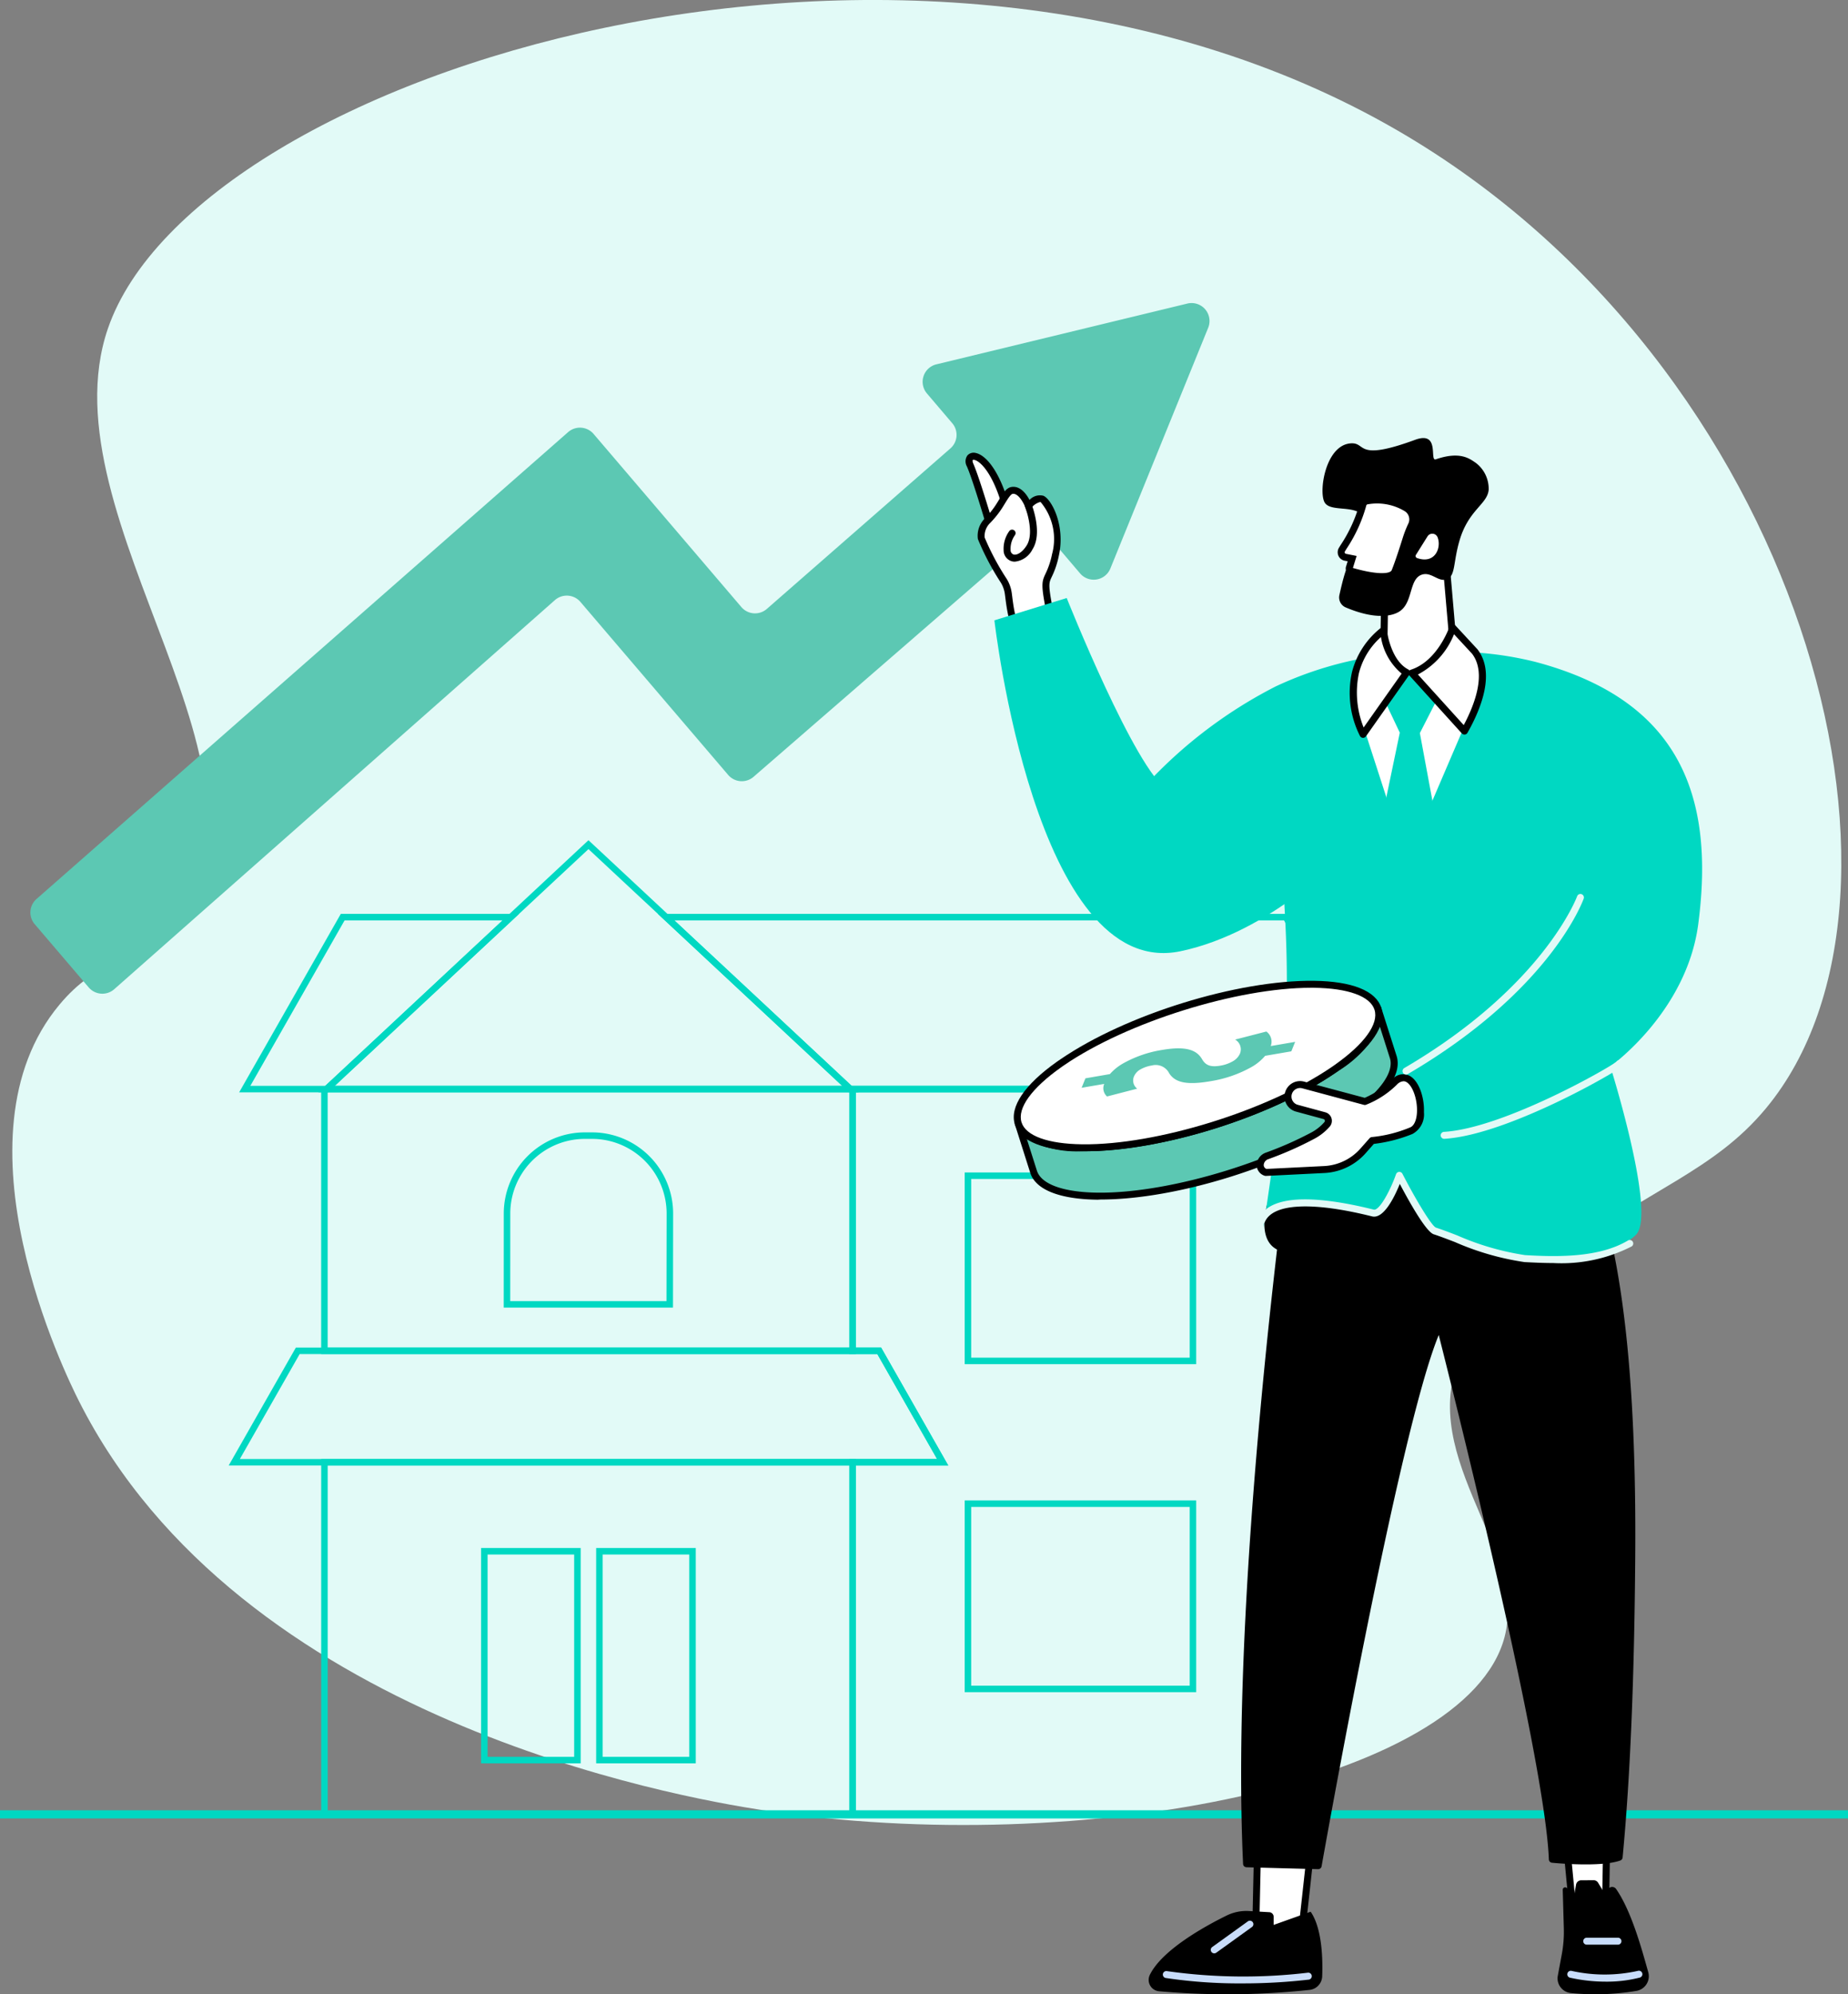 <svg xmlns="http://www.w3.org/2000/svg" width="170.768" height="184.252" viewBox="0 0 170.768 184.252">
  <rect x="0" y="0" width="170.768" height="184.252" fill="#808080" stroke="none"/>
  <g id="Group_372" data-name="Group 372" transform="translate(-1669.675 -298.108)">
    <path id="Path_628" data-name="Path 628" d="M1685.02,383.772c12.935-13.14-11.436-37.615-5.377-55.3,8.158-23.806,74.52-44.217,119.188-18.3,37.407,21.7,50.395,70.56,34.053,90.308-4.891,5.91-10.977,7.482-18.971,13.663-7.436,5.75-8.273,7.217-8.809,8.217-5.289,9.874,5.834,18.539,3.6,27.008-3.537,13.38-38.906,20.519-68.484,15.99-7.976-1.221-48.394-8.322-63.261-37.826-1.151-2.283-12.035-24.333-1.792-36.6C1678.714,386.679,1681.572,387.275,1685.02,383.772Z" fill="#e2faf7"/>
    <g id="Government_spending" data-name="Government spending">
      <path id="Path_629" data-name="Path 629" d="M1779.394,326.154l-23.194,5.617a1.658,1.658,0,0,0-.872,2.686l2.344,2.754a1.658,1.658,0,0,1-.186,2.336l-16.965,14.832a1.659,1.659,0,0,1-2.338-.184L1724.527,338.2a1.658,1.658,0,0,0-2.338-.183l-49.125,43.135a1.659,1.659,0,0,0-.184,2.338l4.992,5.845a1.659,1.659,0,0,0,2.338.184l40.762-35.985a1.659,1.659,0,0,1,2.338.184l13.651,15.984a1.659,1.659,0,0,0,2.338.185l25.314-21.962a1.659,1.659,0,0,1,2.34.186l2.528,2.971a1.658,1.658,0,0,0,2.8-.451l9.041-22.245A1.658,1.658,0,0,0,1779.394,326.154Z" fill="#5cc8b3"/>
      <g id="Group_346" data-name="Group 346">
        <g id="Group_341" data-name="Group 341">
          <path id="Path_630" data-name="Path 630" d="M1790.458,398.73v67.012h-42V433.206h8.329l-5.862-10.294h-2.467V398.73Z" fill="none" stroke="#00d8c2" stroke-miterlimit="10" stroke-width="0.601"/>
        </g>
        <path id="Path_631" data-name="Path 631" d="M1701.343,382.84h15.535l-17.03,15.89h-7.557Z" fill="none" stroke="#00d8c2" stroke-miterlimit="10" stroke-width="0.601"/>
        <path id="Path_632" data-name="Path 632" d="M1797.557,398.73h-49.3l-17.03-15.89H1788.5Z" fill="none" stroke="#00d8c2" stroke-miterlimit="10" stroke-width="0.601"/>
        <g id="Group_342" data-name="Group 342">
          <path id="Path_633" data-name="Path 633" d="M1748.261,398.73h-48.414l17.03-15.89,7.177-6.695,7.177,6.695Z" fill="none" stroke="#00d8c2" stroke-miterlimit="10" stroke-width="0.601"/>
          <path id="Path_634" data-name="Path 634" d="M1748.453,398.91v24h-48.8v-24l.192-.18h48.414Z" fill="none" stroke="#00d8c2" stroke-miterlimit="10" stroke-width="0.601"/>
          <rect id="Rectangle_79" data-name="Rectangle 79" width="48.797" height="32.536" transform="translate(1699.656 433.206)" fill="none" stroke="#00d8c2" stroke-miterlimit="10" stroke-width="0.601"/>
        </g>
        <g id="Group_343" data-name="Group 343">
          <rect id="Rectangle_80" data-name="Rectangle 80" width="8.603" height="19.295" transform="translate(1714.43 441.428)" fill="none" stroke="#00d8c2" stroke-miterlimit="10" stroke-width="0.601"/>
          <rect id="Rectangle_81" data-name="Rectangle 81" width="8.603" height="19.295" transform="translate(1725.065 441.428)" fill="none" stroke="#00d8c2" stroke-miterlimit="10" stroke-width="0.601"/>
        </g>
        <path id="Path_635" data-name="Path 635" d="M1756.782,433.206h-65.459l5.866-10.294h53.732Z" fill="none" stroke="#00d8c2" stroke-miterlimit="10" stroke-width="0.601"/>
        <path id="Path_636" data-name="Path 636" d="M1731.576,410.249a7.2,7.2,0,0,0-7.184-7.221h-.679a7.2,7.2,0,0,0-7.185,7.221l-.005,8.365h15.04Z" fill="none" stroke="#00d8c2" stroke-miterlimit="10" stroke-width="0.601"/>
        <g id="Group_344" data-name="Group 344">
          <rect id="Rectangle_82" data-name="Rectangle 82" width="20.793" height="17.112" transform="translate(1759.119 406.731)" fill="none" stroke="#00d8c2" stroke-miterlimit="10" stroke-width="0.601"/>
        </g>
        <g id="Group_345" data-name="Group 345">
          <rect id="Rectangle_83" data-name="Rectangle 83" width="20.793" height="17.112" transform="translate(1759.119 437.034)" fill="none" stroke="#00d8c2" stroke-miterlimit="10" stroke-width="0.601"/>
        </g>
        <line id="Line_4" data-name="Line 4" x2="170.768" transform="translate(1669.675 465.736)" fill="none" stroke="#00d8c2" stroke-miterlimit="10" stroke-width="0.755"/>
      </g>
      <g id="Group_371" data-name="Group 371">
        <g id="Group_355" data-name="Group 355">
          <g id="Group_349" data-name="Group 349">
            <g id="Group_347" data-name="Group 347">
              <path id="Path_637" data-name="Path 637" d="M1814.113,465.158l.834,8.735h3.1l.15-8.591Z" fill="#fff"/>
              <path id="Path_638" data-name="Path 638" d="M1814.626,473.924l-.834-8.735a.325.325,0,0,1,.086-.252.331.331,0,0,1,.246-.1l4.083.144a.323.323,0,0,1,.311.328l-.15,8.591a.323.323,0,0,1-.323.317h-3.1A.323.323,0,0,1,1814.626,473.924Zm3.241-8.31-3.4-.12.771,8.077h2.489Z"/>
            </g>
            <g id="Group_348" data-name="Group 348">
              <path id="Path_639" data-name="Path 639" d="M1814.829,482.245a23.026,23.026,0,0,0,6.065-.2,1.375,1.375,0,0,0,1.091-1.726c-.562-2-1.538-5.636-2.974-7.692a.438.438,0,0,0-.743.044l-.26.479-.654-1.093a.488.488,0,0,0-.373-.236l-1.142.007a.488.488,0,0,0-.526.4l-.162.92-.692-.615a.226.226,0,0,0-.376.176l.1,3.554a11.3,11.3,0,0,1-.186,2.392l-.386,2.082A1.372,1.372,0,0,0,1814.829,482.245Z"/>
              <path id="Path_640" data-name="Path 640" d="M1818.1,481.192a12.219,12.219,0,0,0,3.087-.372.323.323,0,1,0-.164-.624,14.079,14.079,0,0,1-6.13,0,.323.323,0,0,0-.157.626A15.137,15.137,0,0,0,1818.1,481.192Z" fill="#c8dcfa"/>
              <path id="Path_641" data-name="Path 641" d="M1816.3,477.776h2.884a.322.322,0,1,0,0-.645H1816.3a.322.322,0,1,0,0,.645Z" fill="#c8dcfa"/>
            </g>
          </g>
          <g id="Group_352" data-name="Group 352">
            <g id="Group_350" data-name="Group 350">
              <path id="Path_642" data-name="Path 642" d="M1791.089,466.347l-1.119,10.181-4.277.9.26-11.938Z" fill="#fff"/>
              <path id="Path_643" data-name="Path 643" d="M1785.487,477.673a.323.323,0,0,1-.117-.255l.261-11.938a.323.323,0,0,1,.375-.311l5.136.86a.323.323,0,0,1,.267.354l-1.119,10.181a.323.323,0,0,1-.254.28l-4.277.9a.371.371,0,0,1-.066.007A.319.319,0,0,1,1785.487,477.673Zm5.248-11.058-4.468-.748-.243,11.159,3.651-.765Z"/>
            </g>
            <g id="Group_351" data-name="Group 351">
              <path id="Path_644" data-name="Path 644" d="M1791.854,480.713c.062-1.588,0-4.428-1.064-5.983l-3.422,1.22v-.732a.426.426,0,0,0-.382-.442l-1.908-.11a4.144,4.144,0,0,0-2.072.427c-1.924.947-5.954,3.151-7.084,5.483a1.055,1.055,0,0,0,.82,1.5,71.509,71.509,0,0,0,13.912-.119A1.307,1.307,0,0,0,1791.854,480.713Z"/>
              <path id="Path_645" data-name="Path 645" d="M1784.522,481.352a52.826,52.826,0,0,0,6.086-.347.322.322,0,0,0,.283-.357.325.325,0,0,0-.357-.284,50.4,50.4,0,0,1-13.026-.145.322.322,0,1,0-.112.635A45.958,45.958,0,0,0,1784.522,481.352Z" fill="#c8dcfa"/>
              <path id="Path_646" data-name="Path 646" d="M1781.881,478.577a.321.321,0,0,0,.188-.061l3.294-2.372a.322.322,0,1,0-.377-.523l-3.293,2.372a.322.322,0,0,0,.188.584Z" fill="#c8dcfa"/>
            </g>
          </g>
          <path id="Path_647" data-name="Path 647" d="M1786.827,409.193l3.93-2.5,7.053,3.812a28.257,28.257,0,0,1-6.83,3.034C1784.807,415.232,1786.827,409.193,1786.827,409.193Z"/>
          <g id="Group_354" data-name="Group 354">
            <g id="Group_353" data-name="Group 353">
              <path id="Path_648" data-name="Path 648" d="M1789.754,399.879s-6.194,42.318-4.888,70.426l6.618.176s7.58-42.9,11.23-49.993c0,0,10.028,39.114,10.41,49.4,0,0,4.413.445,6.172-.189.944-9.927,1.118-21.348,1.165-27.8.136-18.463-1.626-26.85-2.592-30.828-.887-3.653-1.839-6.622-2.534-8.63l-2.322-6.631Z"/>
              <path id="Path_649" data-name="Path 649" d="M1791.476,470.8l-6.618-.177a.324.324,0,0,1-.314-.308c-1.293-27.816,4.829-70.063,4.891-70.487a.324.324,0,0,1,.264-.271l23.259-4.067a.321.321,0,0,1,.359.211l2.322,6.631c.978,2.826,1.834,5.74,2.543,8.66,1.179,4.854,2.73,13.339,2.6,30.906-.083,11.347-.465,20.449-1.167,27.828a.321.321,0,0,1-.212.272c-1.807.651-6.13.226-6.313.207a.322.322,0,0,1-.29-.309c-.345-9.276-8.687-42.572-10.175-48.447-3.71,8.954-10.752,48.67-10.825,49.084a.324.324,0,0,1-.318.267Zm11.274-50.637a.322.322,0,0,1,.276.24c.1.388,9.862,38.567,10.408,49.185a20.678,20.678,0,0,0,5.561-.135c.687-7.322,1.062-16.34,1.144-27.559.128-17.5-1.413-25.929-2.584-30.75-.7-2.9-1.554-5.794-2.525-8.6l-2.231-6.372-22.759,3.98c-.486,3.4-6.05,43.149-4.865,69.834l6.04.161c.71-4,7.693-42.976,11.212-49.811a.324.324,0,0,1,.287-.175Z"/>
            </g>
            <path id="Path_650" data-name="Path 650" d="M1802.751,420.943a.345.345,0,0,0,.1-.015.323.323,0,0,0,.208-.406,5.815,5.815,0,0,0-3.8-3.789.322.322,0,1,0-.164.623h0a5.165,5.165,0,0,1,3.354,3.363A.322.322,0,0,0,1802.751,420.943Z"/>
          </g>
        </g>
        <g id="Group_360" data-name="Group 360">
          <g id="Group_356" data-name="Group 356">
            <path id="Path_651" data-name="Path 651" d="M1797.652,351.63l-.107,6.495a1.984,1.984,0,0,1-1.468,1.68l-.33.189c-.537.137-.817.251-1.15,1.478l11.844-1.376c.161-.351.108-.761-.414-.8l-.564-.136a1.982,1.982,0,0,1-1.518-1.584l-.717-8.3Z" fill="#fff"/>
            <path id="Path_652" data-name="Path 652" d="M1794.353,361.682a.323.323,0,0,1-.067-.3c.348-1.282.7-1.524,1.339-1.7l.293-.167a.356.356,0,0,1,.078-.032,1.651,1.651,0,0,0,1.226-1.391l.108-6.477a.323.323,0,0,1,.2-.292l5.575-2.357a.323.323,0,0,1,.447.269l.716,8.284a1.658,1.658,0,0,0,1.274,1.314l.541.13a.809.809,0,0,1,.66.383.948.948,0,0,1-.006.874.324.324,0,0,1-.256.186l-11.844,1.376a.229.229,0,0,1-.037,0A.32.32,0,0,1,1794.353,361.682Zm11.83-2a.246.246,0,0,0-.183-.069.278.278,0,0,1-.049-.008l-.558-.134a2.3,2.3,0,0,1-1.765-1.842l0-.029-.679-7.857-4.974,2.1-.1,6.285,0,.033a2.294,2.294,0,0,1-1.664,1.942l-.294.168a.327.327,0,0,1-.08.032c-.356.091-.551.141-.778.789l11.147-1.3A.19.19,0,0,0,1806.183,359.682Z"/>
          </g>
          <g id="Group_359" data-name="Group 359">
            <g id="Group_358" data-name="Group 358">
              <path id="Path_653" data-name="Path 653" d="M1794.414,339.077c1.613-.176.344,1.751,6.036-.337,2.334-.855,1.285,2.015,1.9,1.806,2.251-.775,3.126-.058,3.676.31a3,3,0,0,1,1.212,2.5c-.114,1.346-1.868,1.842-2.7,4.715-.588,2.018-.356,3.214-1.14,3.545s-1.445-.714-2.338-.414c-1.156.388-.82,2.4-1.919,3.293-.693.565-2.355.9-5.107-.265a1,1,0,0,1-.59-1.141c.134-.606.308-1.37.535-2.086,1.082-3.413,2.242-4.232,1.763-5.078-.734-1.294-3.222-.4-3.7-1.472C1791.543,343.345,1792.2,339.319,1794.414,339.077Z"/>
              <g id="Group_357" data-name="Group 357">
                <path id="Path_654" data-name="Path 654" d="M1800.11,346.611h0a10.037,10.037,0,0,0-.505,1.288c-.259.825-.714,2.237-1.029,3.008-.391.957-3.177.219-4.044-.037a.251.251,0,0,1-.164-.329l.254-.822-.68-.136a.486.486,0,0,1-.214-.139.475.475,0,0,1-.049-.56,14.342,14.342,0,0,0,1.936-4.142.471.471,0,0,1,.372-.355,5.256,5.256,0,0,1,3.649.664A1.218,1.218,0,0,1,1800.11,346.611Z" fill="#fff"/>
                <path id="Path_655" data-name="Path 655" d="M1794.44,351.179a.575.575,0,0,1-.349-.293.562.562,0,0,1-.031-.44l.148-.481-.329-.066-.042-.011a.823.823,0,0,1-.353-.232.8.8,0,0,1-.081-.939l.154-.251a13.182,13.182,0,0,0,1.744-3.8.8.8,0,0,1,.626-.6,5.615,5.615,0,0,1,3.876.7,1.537,1.537,0,0,1,.6,1.975h0a9.814,9.814,0,0,0-.488,1.245c-.249.794-.715,2.243-1.039,3.034-.2.5-.784.679-1.528.679A11.152,11.152,0,0,1,1794.44,351.179Zm5.378-4.706a.891.891,0,0,0-.35-1.146,4.953,4.953,0,0,0-3.422-.623.149.149,0,0,0-.118.113,13.724,13.724,0,0,1-1.822,3.987l-.152.248a.151.151,0,0,0,.018.181.163.163,0,0,0,.059.039l1.005.2-.343,1.109c2.152.626,3.432.579,3.584.205.315-.77.775-2.2,1.021-2.984a10.25,10.25,0,0,1,.52-1.329Zm-5.148,4.18,0-.007Z"/>
              </g>
              <path id="Path_656" data-name="Path 656" d="M1800.623,349.667c1.693.589,2.266-.989,1.892-1.928a.524.524,0,0,0-.929-.074l-1.069,1.707A.2.2,0,0,0,1800.623,349.667Z" fill="#fff"/>
            </g>
          </g>
        </g>
        <g id="Group_370" data-name="Group 370">
          <g id="Group_363" data-name="Group 363">
            <g id="Group_361" data-name="Group 361">
              <path id="Path_657" data-name="Path 657" d="M1762.681,345.1c-1.524-5.649-3.956-5.364-3.367-4.037s1.947,5.973,1.947,5.973Z" fill="#fff"/>
              <path id="Path_658" data-name="Path 658" d="M1760.951,347.127c-.013-.046-1.356-4.636-1.931-5.932a.943.943,0,0,1,.044-1,.767.767,0,0,1,.785-.234c.913.193,2.218,1.622,3.143,5.053l.041.149-1.9,2.589Zm-1.236-6.532c-.089-.019-.139-.005-.15.009s-.046.127.044.329c.468,1.054,1.383,4.069,1.777,5.389l.943-1.286C1761.422,341.773,1760.227,340.7,1759.715,340.6Z"/>
            </g>
            <g id="Group_362" data-name="Group 362">
              <path id="Path_659" data-name="Path 659" d="M1760.869,346.277a1.961,1.961,0,0,0-.518,1.562,26.45,26.45,0,0,0,2.087,3.936,3.05,3.05,0,0,1,.412,1.161c.154,1.116.519,5.59,3.179,5.393,1.124-.083.911-2.162.462-4.736s.116-1.515.717-4.218-.694-4.938-1.234-5.167-1.259.643-1.259.643-.594-1.568-1.505-1.435c-.411.06-.7.668-1.228,1.5A9.069,9.069,0,0,1,1760.869,346.277Z" fill="#fff"/>
              <path id="Path_660" data-name="Path 660" d="M1762.565,353.248c-.013-.1-.024-.193-.035-.268a2.726,2.726,0,0,0-.368-1.038,24.21,24.21,0,0,1-2.125-4.033,2.242,2.242,0,0,1,.585-1.839h0c.012-.014.041-.045.084-.09a8.168,8.168,0,0,0,1-1.241c.093-.147.18-.288.26-.419.411-.669.707-1.152,1.193-1.223.808-.117,1.369.668,1.651,1.2a1.3,1.3,0,0,1,1.286-.384c.741.315,2.046,2.732,1.423,5.534a8.042,8.042,0,0,1-.652,1.951c-.238.5-.319.67-.062,2.142.414,2.375.558,3.993-.006,4.716a1.021,1.021,0,0,1-.75.4c-.069.005-.136.007-.2.007C1763.243,358.658,1762.753,354.744,1762.565,353.248Zm2.4-8.192-.353.429-.2-.52c-.164-.432-.663-1.306-1.157-1.23-.188.028-.455.462-.737.922-.082.134-.17.278-.266.428a8.8,8.8,0,0,1-1.083,1.342l-.056.058a1.67,1.67,0,0,0-.449,1.284,23.6,23.6,0,0,0,2.048,3.84,3.357,3.357,0,0,1,.455,1.283c.011.077.022.17.036.276.171,1.367.627,5,2.8,4.84a.376.376,0,0,0,.29-.151c.5-.643.081-3.051-.121-4.208-.278-1.593-.188-1.894.114-2.529a7.507,7.507,0,0,0,.606-1.815,5.307,5.307,0,0,0-1.046-4.8.178.178,0,0,0-.07-.013A1.544,1.544,0,0,0,1764.964,345.056Z"/>
            </g>
            <path id="Path_661" data-name="Path 661" d="M1763.447,350a2.067,2.067,0,0,0,1.637-1.139c.969-1.512-.064-4.119-.108-4.23a.322.322,0,0,0-.6.241c.009.024.952,2.41.163,3.642-.435.678-.918.9-1.2.827a.429.429,0,0,1-.28-.433,2.17,2.17,0,0,1,.391-1.341.322.322,0,0,0-.5-.406,2.779,2.779,0,0,0-.534,1.775,1.053,1.053,0,0,0,.756,1.028A1.076,1.076,0,0,0,1763.447,350Z"/>
          </g>
          <path id="Path_662" data-name="Path 662" d="M1812.22,360.647s-8.146-3.577-20.592.173.23,24.427.23,24.427H1810.4Z" fill="#fff"/>
          <path id="Path_663" data-name="Path 663" d="M1799.026,365.8l-2.8,13.44,7.121-.119-2.467-13.284,1.685-3.295-1.927-2.231-1.409-.037-1.7,2.364Z" fill="#00d8c2"/>
          <path id="Path_664" data-name="Path 664" d="M1787.544,361.533a33.509,33.509,0,0,1,7.643-2.519c.072-.015.077.09.041.277a10.566,10.566,0,0,0,.175,4.962l.433,1.5,3.837,11.849,5.122-11.947.408-.907a11.272,11.272,0,0,0,.855-6.133c-.019-.138-.019-.22.008-.218a31.064,31.064,0,0,1,5.517.87c13.282,3.527,16.586,12.349,15.021,24.225-1.074,8.152-8.121,13.144-8.121,13.144s4.291,13.635,2.367,15.551c-2,1.988-8.78,4.043-18.695-.272-.943-.41-3.125-5.343-3.125-5.343l-.058.176a9.294,9.294,0,0,1-1.62,2.959l-.335.41s-10.532-2.569-10.58,1.371l1.054-7.325a107.668,107.668,0,0,0,.947-21.032l-.206-3.9-17.78-1.829A42.8,42.8,0,0,1,1787.544,361.533Z" fill="#00d8c2"/>
          <path id="Path_665" data-name="Path 665" d="M1761.565,355.42l6.681-2.061s6.344,15.937,9.343,17.749,16.331,5.9,16.331,5.9-6.768,7.238-15.174,8.987C1765.347,388.783,1761.565,355.42,1761.565,355.42Z" fill="#00d8c2"/>
          <g id="Group_364" data-name="Group 364">
            <path id="Path_666" data-name="Path 666" d="M1805,365.652c1.338-2.368,2.433-5.425.952-7.354l-2.027-2.189s-1.1,3.321-3.779,4.182Z" fill="#fff"/>
            <path id="Path_667" data-name="Path 667" d="M1804.76,365.869l-4.854-5.361a.324.324,0,0,1,.14-.524c2.487-.8,3.561-3.945,3.572-3.977a.322.322,0,0,1,.542-.117l2.027,2.189.02.023c1.632,2.125.4,5.365-.927,7.709a.325.325,0,0,1-.245.162l-.036,0A.328.328,0,0,1,1804.76,365.869Zm-.724-9.164a7.2,7.2,0,0,1-3.336,3.719l4.234,4.676c.978-1.833,2.145-4.785.77-6.594Z"/>
          </g>
          <g id="Group_365" data-name="Group 365">
            <path id="Path_668" data-name="Path 668" d="M1799.66,360.244c-1.832-.949-2.152-3.895-2.152-3.895a7.328,7.328,0,0,0-2.578,3.9,8.535,8.535,0,0,0,.7,5.71Z" fill="#fff"/>
            <path id="Path_669" data-name="Path 669" d="M1795.62,366.277a.325.325,0,0,1-.265-.156,8.791,8.791,0,0,1-.741-5.939,7.584,7.584,0,0,1,2.7-4.092.323.323,0,0,1,.514.224c0,.028.325,2.787,1.979,3.644a.319.319,0,0,1,.165.209.323.323,0,0,1-.05.263l-4.028,5.711a.323.323,0,0,1-.263.136Zm1.665-9.313a6.646,6.646,0,0,0-2.038,3.344,8.677,8.677,0,0,0,.437,5.013l3.513-4.98A5.534,5.534,0,0,1,1797.285,356.964Z"/>
          </g>
          <g id="Group_368" data-name="Group 368">
            <g id="Group_366" data-name="Group 366">
              <path id="Path_670" data-name="Path 670" d="M1763.765,401.9l1.424,4.473c.431,1.356,2.432,2.212,5.917,2.254,6.971.083,17.279-3.123,23.237-7.2l.29-.2c3-2.119,4.231-4.052,3.787-5.452L1797,391.3c.444,1.4-.786,3.333-3.787,5.452-.1.068-.192.134-.29.2-5.958,4.076-16.266,7.282-23.236,7.2C1766.2,404.11,1764.2,403.254,1763.765,401.9Z" fill="#5cc8b3"/>
              <path id="Path_671" data-name="Path 671" d="M1771.1,408.947c-3.517-.042-5.727-.922-6.221-2.478L1763.46,402l0-.005a.323.323,0,0,1,.615-.2v0c.4,1.249,2.445,1.988,5.612,2.025,6.831.088,17.175-3.122,23.051-7.142.1-.066.191-.132.286-.2,2.74-1.935,4.076-3.79,3.666-5.089v0h0a.323.323,0,0,1,.615-.2h0l1.424,4.472c.511,1.609-.877,3.673-3.909,5.814l-.293.2c-5.991,4.1-16.093,7.256-23.147,7.256Zm22.291-11.931c-.1.068-.194.136-.293.2-6.069,4.152-16.355,7.33-23.422,7.254a9.854,9.854,0,0,1-5.109-1.113l.927,2.913c.4,1.251,2.443,1.99,5.613,2.028,6.83.076,17.175-3.122,23.051-7.142.1-.066.191-.132.286-.2,2.742-1.937,4.078-3.792,3.665-5.091l-.926-2.91A10.288,10.288,0,0,1,1793.394,397.016Z"/>
            </g>
            <g id="Group_367" data-name="Group 367">
              <path id="Path_672" data-name="Path 672" d="M1767.844,396.244c-.1.067-.195.134-.291.2-5.908,4.171-4.955,7.621,2.13,7.706,6.97.083,17.278-3.123,23.236-7.2.1-.067.194-.133.29-.2,5.907-4.171,4.954-7.621-2.131-7.706C1784.109,388.963,1773.8,392.169,1767.844,396.244Z" fill="#fff"/>
              <path id="Path_673" data-name="Path 673" d="M1769.679,404.474c-3.528-.042-5.739-.927-6.225-2.491-.5-1.606.89-3.666,3.913-5.8.1-.069.2-.137.3-.205h0c6.069-4.152,16.354-7.333,23.42-7.254,3.528.042,5.739.927,6.225,2.491.5,1.607-.89,3.667-3.913,5.8-.1.068-.194.136-.293.2-5.991,4.1-16.092,7.256-23.146,7.256Zm-1.653-7.964h0c-.1.066-.192.132-.287.2-2.735,1.931-4.073,3.784-3.669,5.083.391,1.257,2.438,2,5.616,2.037,6.831.088,17.175-3.122,23.051-7.142.1-.066.191-.132.286-.2,2.735-1.931,4.072-3.784,3.668-5.082-.391-1.257-2.438-2-5.617-2.038l-.257,0C1783.984,389.367,1773.828,392.541,1768.026,396.51Z"/>
            </g>
            <path id="Path_674" data-name="Path 674" d="M1769.978,397.733l-.354.875,2.088-.358a1.019,1.019,0,0,0,.26,1.16l2.786-.72a.954.954,0,0,1-.288-1.147,1.346,1.346,0,0,1,.586-.631,3.141,3.141,0,0,1,1.052-.364,1.4,1.4,0,0,1,1.609.72c.566.892,1.7,1.1,3.833.729a11.371,11.371,0,0,0,3.782-1.311,4.642,4.642,0,0,0,1.25-1.031l2.42-.415.354-.875-2.255.387a1.153,1.153,0,0,0-.407-1.342l-2.884.744a1.041,1.041,0,0,1,.445,1.3,1.541,1.541,0,0,1-.67.71,3.367,3.367,0,0,1-1.147.4c-.9.155-1.355-.033-1.681-.592-.468-.809-1.392-1.256-3.693-.861a10.839,10.839,0,0,0-3.628,1.258,4.8,4.8,0,0,0-1.2.975Z" fill="#5cc8b3"/>
          </g>
          <g id="Group_369" data-name="Group 369">
            <path id="Path_675" data-name="Path 675" d="M1796.473,403.484a12.266,12.266,0,0,0,3.6-.9c1.784-.668.542-6.365-1.5-4.533a8.2,8.2,0,0,1-2.78,1.832l-5.7-1.531a1.112,1.112,0,0,0-1.357.769h0a1.112,1.112,0,0,0,.777,1.379l2.547.691a.5.5,0,0,1,.241.8h0a4.632,4.632,0,0,1-1.324,1.045,32.273,32.273,0,0,1-4.187,1.857c-.786.274-.926,1.272-.137,1.54l5.4-.269a5.1,5.1,0,0,0,3.563-1.714Z" fill="#fff"/>
            <path id="Path_676" data-name="Path 676" d="M1786.548,406.738a1.038,1.038,0,0,1-.745-.986,1.259,1.259,0,0,1,.88-1.164,32.275,32.275,0,0,0,4.143-1.837,4.312,4.312,0,0,0,1.232-.973.172.172,0,0,0,.036-.164.17.17,0,0,0-.12-.117l-2.546-.691a1.433,1.433,0,0,1-1-1.778,1.439,1.439,0,0,1,1.75-.992l5.608,1.5a8.717,8.717,0,0,0,2.576-1.735,1.3,1.3,0,0,1,1.507-.33c.939.443,1.443,2.074,1.388,3.395a2.058,2.058,0,0,1-1.063,2.01,13.823,13.823,0,0,1-3.566.917l-.764.865a5.447,5.447,0,0,1-3.789,1.823l-5.4.269h-.016A.311.311,0,0,1,1786.548,406.738Zm12.241-8.452a8.45,8.45,0,0,1-2.908,1.9.311.311,0,0,1-.171,0l-5.7-1.531a.791.791,0,0,0-.891,1.153.779.779,0,0,0,.48.373l2.546.691a.817.817,0,0,1,.4,1.329,4.96,4.96,0,0,1-1.416,1.118,32.213,32.213,0,0,1-4.231,1.875.614.614,0,0,0-.447.553.382.382,0,0,0,.256.358l5.336-.266a4.8,4.8,0,0,0,3.337-1.606l.854-.966a.326.326,0,0,1,.235-.109,12.228,12.228,0,0,0,3.5-.884c.372-.14.613-.675.645-1.432.05-1.2-.426-2.506-1.019-2.785a.481.481,0,0,0-.221-.054A.9.9,0,0,0,1798.789,398.286Z"/>
          </g>
          <path id="Path_677" data-name="Path 677" d="M1799.6,397.388a.319.319,0,0,0,.163-.044c13.1-7.671,16.139-15.88,16.262-16.226a.323.323,0,0,0-.608-.216c-.029.083-3.1,8.345-15.98,15.885a.323.323,0,0,0,.163.6Z" fill="#e2faf7"/>
          <path id="Path_678" data-name="Path 678" d="M1802.805,403.02a.322.322,0,0,1,.3-.34c5.5-.328,15.319-5.945,15.938-6.48a.322.322,0,0,1,.58.248c-.03.147-.055.274-1.9,1.319-.738.419-2.269,1.261-4.225,2.192-3.014,1.433-7.257,3.179-10.359,3.364h-.019A.324.324,0,0,1,1802.805,403.02Zm16.189-6.7h0Zm0,0h0Z" fill="#e2faf7"/>
          <path id="Path_679" data-name="Path 679" d="M1813.2,414.8a14.271,14.271,0,0,0,7.241-1.529.322.322,0,1,0-.33-.554c-2.582,1.54-6.261,1.546-9.52,1.349a24.751,24.751,0,0,1-6.242-1.812c-.772-.3-1.439-.551-1.984-.727-.423-.176-1.937-2.72-3.095-4.975a.323.323,0,0,0-.591.04c-.583,1.645-1.571,3.39-2.058,3.272-4.223-1.054-9.5-1.759-10.651.873a.322.322,0,1,0,.591.258c.747-1.706,4.357-1.89,9.9-.505,1.065.265,2.058-1.75,2.565-3,.889,1.685,2.425,4.424,3.138,4.654.529.171,1.188.423,1.951.715a25.086,25.086,0,0,0,6.435,1.853C1811.413,414.757,1812.305,414.8,1813.2,414.8Z" fill="#e2faf7"/>
        </g>
      </g>
    </g>
  </g>
</svg>
